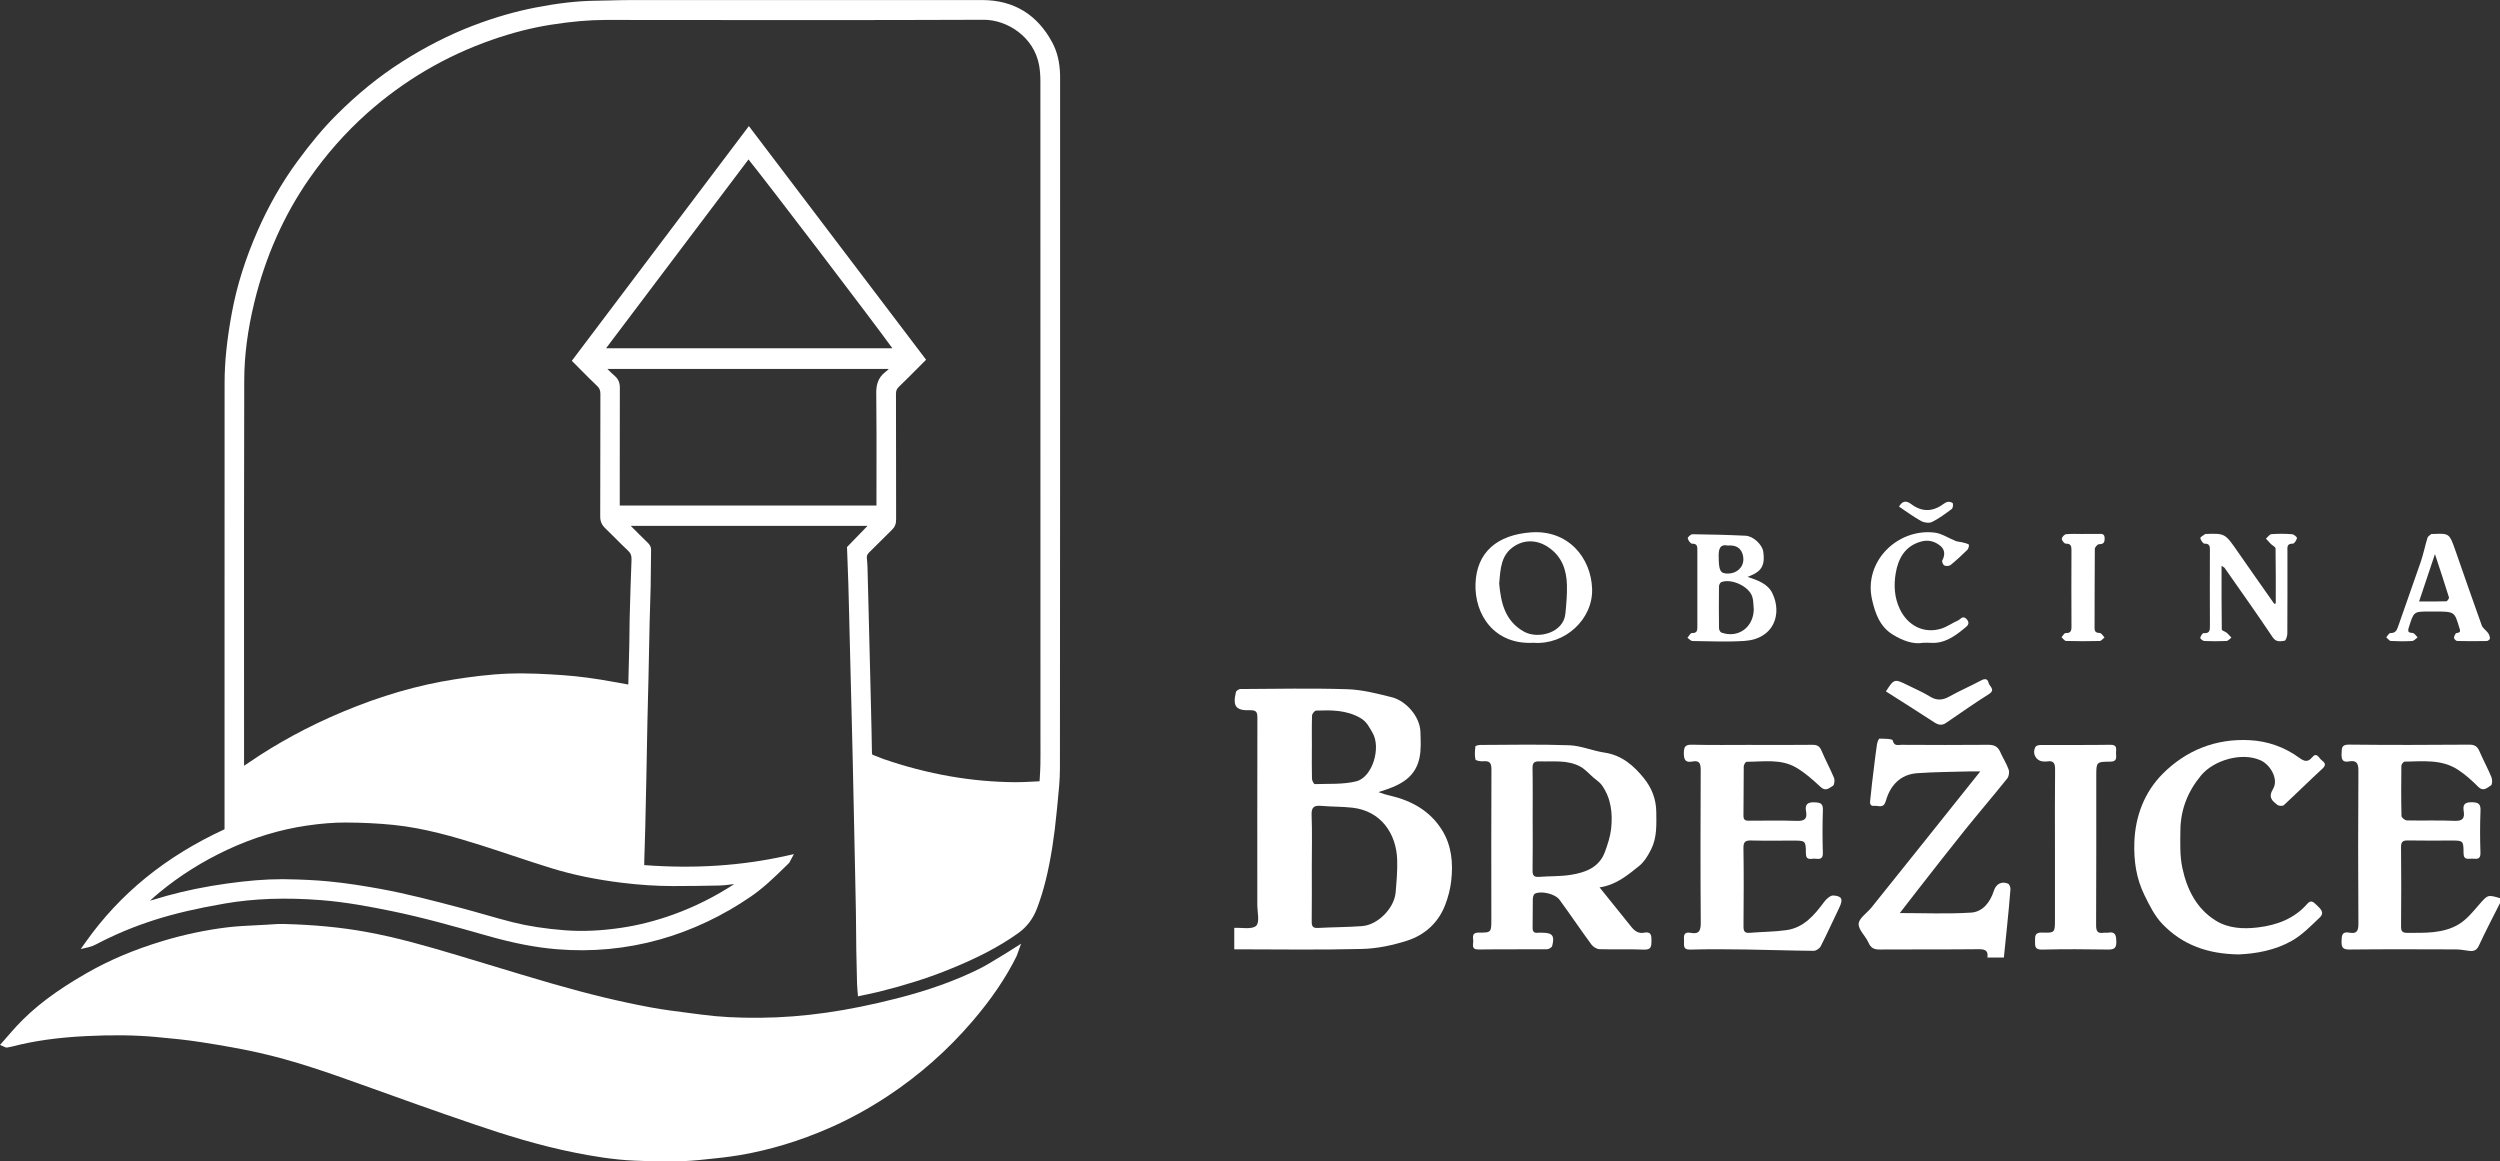 <?xml version="1.0" encoding="utf-8"?>
<!-- Generator: Adobe Illustrator 24.0.0, SVG Export Plug-In . SVG Version: 6.00 Build 0)  -->
<svg version="1.1" id="Layer_1" xmlns="http://www.w3.org/2000/svg" xmlns:xlink="http://www.w3.org/1999/xlink" x="0px" y="0px"
	 width="139.907px" height="65px" viewBox="0 0 139.907 65" style="enable-background:new 0 0 139.907 65;" xml:space="preserve"
	>
<rect x="0" y="0" width="139.907" height="65" fill="#333333" stroke="none"/>
<style type="text/css">
	.st0{fill:#FFFFFF;}
</style>
<g>
	<path class="st0" d="M59.326,11.459l-0-7.095l0-0.046c0-0.036,0.001-0.072-0-0.109
		c-0.017-0.712-0.159-1.308-0.433-1.822c-0.844-1.581-2.168-2.383-3.936-2.384
		c-7.186-0.005-14.249-0.002-19.599,0c-0.409,0-0.824,0.011-1.226,0.021
		C33.861,0.03,33.581,0.037,33.306,0.041c-1.013,0.014-2.075,0.136-3.344,0.382c-1.127,0.219-2.284,0.553-3.439,0.992
		c-1.364,0.519-2.729,1.212-4.056,2.061c-1.273,0.814-2.466,1.784-3.648,2.966
		c-0.716,0.716-1.411,1.543-2.187,2.602c-0.846,1.155-1.583,2.439-2.191,3.818
		c-0.706,1.601-1.186,3.123-1.467,4.653c-0.276,1.496-0.404,2.74-0.405,3.916
		c-0.004,6.195-0.003,12.494-0.003,18.586l0,6.391c-3.3,1.524-5.846,3.594-7.779,6.323l-0.269,0.38
		l0.453-0.106c0.134-0.031,0.264-0.081,0.398-0.152c1.03-0.544,2.132-1.004,3.276-1.369
		c1.131-0.36,2.379-0.652,3.929-0.919c1.646-0.283,3.412-0.346,5.398-0.191c1.357,0.106,2.695,0.356,3.938,0.611
		c1.789,0.367,3.576,0.875,5.305,1.366l0.082,0.023c1.438,0.409,2.66,0.646,3.845,0.746
		c1.968,0.166,3.918-0.018,5.796-0.547c1.789-0.504,3.505-1.315,5.099-2.411c0.701-0.482,1.309-1.074,1.896-1.647
		c0.069-0.067,0.138-0.134,0.207-0.201c0.038-0.037,0.058-0.078,0.077-0.118c0.008-0.016,0.017-0.035,0.029-0.058
		L44.43,47.798l-0.378,0.085c-2.542,0.569-5.16,0.743-7.998,0.531c-0.001-0.084-0.001-0.163,0.001-0.241
		c0.007-0.248,0.015-0.496,0.023-0.743c0.012-0.368,0.024-0.749,0.033-1.124c0.025-0.991,0.045-1.986,0.06-2.743
		c0.01-0.489,0.019-0.977,0.028-1.466c0.011-0.597,0.022-1.193,0.034-1.789c0.009-0.424,0.02-0.855,0.031-1.272
		c0.01-0.379,0.02-0.759,0.028-1.138c0.01-0.459,0.019-0.918,0.028-1.377c0.011-0.546,0.022-1.111,0.034-1.667
		c0.007-0.307,0.017-0.619,0.027-0.921c0.011-0.359,0.023-0.731,0.031-1.097c0.007-0.36,0.01-0.725,0.013-1.078
		c0.003-0.32,0.005-0.65,0.011-0.975c0.004-0.199-0.088-0.315-0.187-0.41c-0.32-0.308-0.639-0.63-0.949-0.943
		h13.249l-1.149,1.186l0.003,0.075c0.007,0.203,0.015,0.406,0.023,0.611c0.018,0.456,0.036,0.927,0.05,1.392
		c0.017,0.58,0.032,1.169,0.045,1.74c0.005,0.223,0.011,0.446,0.016,0.669l0.028,1.143
		c0.011,0.443,0.022,0.885,0.033,1.328c0.01,0.397,0.02,0.794,0.03,1.19c0.01,0.397,0.02,0.793,0.03,1.19
		l0.01,0.408c0.017,0.687,0.034,1.375,0.05,2.062c0.021,0.924,0.041,1.848,0.06,2.772
		c0.013,0.625,0.026,1.251,0.039,1.876l0.022,1.047c0.006,0.298,0.013,0.597,0.019,0.895
		c0.014,0.655,0.029,1.332,0.04,1.998c0.006,0.374,0.009,0.754,0.012,1.122c0.002,0.334,0.005,0.68,0.01,1.02
		c0.01,0.652,0.026,1.296,0.042,1.9c0.003,0.112,0.013,0.221,0.022,0.336c0.005,0.053,0.009,0.108,0.014,0.166
		l0.015,0.202l0.198-0.043c0.104-0.022,0.206-0.044,0.306-0.064c0.217-0.045,0.422-0.088,0.629-0.139
		c1.442-0.357,2.699-0.752,3.841-1.208c1.678-0.669,2.906-1.309,3.983-2.074c0.492-0.349,0.84-0.807,1.065-1.399
		c0.371-0.976,0.635-2.039,0.858-3.447c0.096-0.61,0.176-1.258,0.251-2.039c0.014-0.142,0.028-0.284,0.042-0.426
		c0.064-0.631,0.13-1.283,0.13-1.929C59.327,32.479,59.326,21.793,59.326,11.459z M49.038,22.023
		c0.018,1.494,0.015,3.014,0.013,4.483c-0.001,0.538-0.002,1.077-0.002,1.615v0.169H34.683v-0.156
		c0-0.475-0-0.95-0-1.425c-0.001-1.641-0.001-3.338,0.005-5.006c0.001-0.286-0.085-0.49-0.279-0.659
		c-0.144-0.126-0.284-0.263-0.42-0.398h15.752c-0.061,0.062-0.123,0.118-0.188,0.167
		C49.09,21.164,49.033,21.622,49.038,22.023z M49.941,19.49H33.916l7.971-10.566
		C42.87,10.129,48.791,17.9,49.941,19.49z M48.796,42.115c-0.01-0.777-0.03-1.566-0.048-2.329l-0.013-0.539
		c-0.013-0.568-0.028-1.137-0.042-1.705l-0.093-3.752c-0.017-0.675-0.033-1.349-0.052-2.024
		c-0.005-0.175-0.017-0.352-0.036-0.526c-0.015-0.132,0.023-0.225,0.134-0.331c0.224-0.215,0.446-0.438,0.661-0.654
		c0.197-0.198,0.401-0.404,0.605-0.6c0.165-0.159,0.238-0.337,0.237-0.579c-0.002-1.035-0.003-2.088-0.003-3.106
		c-0.001-1.288-0.001-2.62-0.005-3.93c-0.001-0.173,0.045-0.281,0.168-0.399c0.34-0.326,0.665-0.653,1.009-0.999
		c0.132-0.133,0.265-0.266,0.4-0.401l0.109-0.109l-9.918-13.076L32.001,20.191l0.108,0.108
		c0.129,0.129,0.256,0.258,0.382,0.385c0.315,0.318,0.612,0.619,0.925,0.915c0.135,0.128,0.185,0.25,0.184,0.451
		c-0.004,1.165-0.005,2.349-0.005,3.494c-0.001,1.101-0.001,2.24-0.005,3.36
		c-0.001,0.269,0.085,0.471,0.277,0.654c0.193,0.184,0.384,0.377,0.57,0.563c0.227,0.228,0.461,0.464,0.702,0.688
		c0.158,0.147,0.213,0.289,0.203,0.524c-0.044,1.04-0.072,2.098-0.1,3.121l-0.005,0.198
		c-0.007,0.259-0.009,0.522-0.011,0.777c-0.002,0.211-0.003,0.429-0.008,0.643
		c-0.013,0.625-0.03,1.261-0.047,1.876l-0.01,0.36c-0.045-0.008-0.09-0.016-0.134-0.024
		c-0.236-0.042-0.458-0.081-0.685-0.123c-1.01-0.188-1.924-0.31-2.795-0.373
		c-0.924-0.066-2.014-0.129-3.093-0.09c-1.104,0.04-2.191,0.193-3.015,0.321
		c-2.063,0.322-4.117,0.918-6.278,1.824c-1.893,0.794-3.66,1.75-5.25,2.844
		c-0.081,0.056-0.164,0.111-0.252,0.168c0-1.727-0-3.455-0.001-5.182
		c-0.001-5.369-0.003-10.921,0.011-16.382c0.003-1.388,0.188-2.818,0.565-4.372c0.616-2.539,1.646-4.862,3.064-6.904
		c0.945-1.361,2.035-2.596,3.24-3.671c2.046-1.825,4.399-3.209,6.992-4.114c1.144-0.399,2.221-0.675,3.293-0.844
		c1.17-0.184,2.148-0.27,3.077-0.27c0.005,0,0.01,0,0.014,0l2.562,0.003c6.088,0.006,12.384,0.013,18.576-0.012
		c0.004,0,0.007,0,0.011,0c1.301,0,2.81,0.954,3.091,2.557c0.046,0.265,0.07,0.557,0.07,0.869
		c0.003,10.812,0.003,21.805,0.003,32.436l0,4.163c0,0.165,0.001,0.33,0.001,0.494
		c0.001,0.382,0.003,0.776-0.004,1.163c-0.004,0.235-0.018,0.472-0.034,0.724c-0.004,0.069-0.008,0.139-0.013,0.21
		c-0.115,0.005-0.227,0.011-0.338,0.017c-0.346,0.018-0.671,0.036-1,0.034
		c-2.45-0.012-4.936-0.448-7.39-1.295c-0.093-0.032-0.184-0.069-0.281-0.109
		c-0.091-0.037-0.185-0.075-0.281-0.109C48.821,42.24,48.797,42.226,48.796,42.115z M19.349,46.031
		c0.94,0.004,1.81,0.047,2.661,0.132c1.733,0.174,3.431,0.676,4.886,1.134c0.604,0.19,1.216,0.394,1.808,0.591
		c0.712,0.237,1.447,0.482,2.178,0.706c1.193,0.365,2.465,0.628,3.889,0.804c1.026,0.127,1.97,0.188,2.883,0.188
		c0.008,0,0.016,0,0.025,0c0.881-0.001,1.755-0.011,2.595-0.03c0.19-0.004,0.377-0.028,0.559-0.051
		c0.085-0.011,0.173-0.022,0.26-0.031c-1.077,0.703-2.221,1.276-3.405,1.703c-0.983,0.355-1.972,0.607-2.939,0.748
		c-1.142,0.167-2.171,0.211-3.146,0.135c-1.095-0.085-2.048-0.233-2.914-0.45
		c-0.522-0.131-1.05-0.282-1.561-0.428c-0.41-0.117-0.834-0.238-1.254-0.349l-0.147-0.039
		c-1.454-0.384-2.958-0.78-4.468-1.054c-0.786-0.142-1.827-0.319-2.905-0.419
		c-0.71-0.066-1.461-0.104-2.361-0.117c-0.077-0.001-0.154-0.002-0.231-0.002c-0.902,0-1.885,0.079-3.068,0.244
		c-1.204,0.169-2.302,0.393-3.355,0.684c-0.28,0.078-0.563,0.162-0.836,0.244
		c-0.038,0.011-0.075,0.023-0.113,0.034c0.172-0.156,0.347-0.312,0.525-0.459c1.149-0.95,2.44-1.76,3.835-2.409
		c1.436-0.668,2.919-1.117,4.407-1.336C17.97,46.085,18.687,46.029,19.349,46.031z"/>
	<path class="st0" d="M56.551,53.188c-0.09,0.058-0.168,0.108-0.244,0.153c-0.155,0.091-0.31,0.187-0.461,0.279
		c-0.344,0.211-0.7,0.429-1.063,0.609c-1.323,0.655-2.821,1.192-4.58,1.641c-1.419,0.362-2.714,0.624-3.96,0.802
		c-1.257,0.179-2.499,0.275-3.692,0.285c-1.272,0.011-2.324-0.046-3.309-0.179
		c-0.251-0.034-0.502-0.066-0.753-0.098c-0.671-0.085-1.364-0.174-2.037-0.297
		c-1.689-0.31-3.502-0.746-5.542-1.334c-1.106-0.319-2.227-0.659-3.311-0.988c-0.635-0.193-1.291-0.392-1.938-0.585
		c-1.809-0.54-3.447-1.012-5.178-1.326c-1.404-0.255-2.919-0.4-4.633-0.443c-0.23-0.006-0.46,0.01-0.683,0.026
		c-0.068,0.005-0.136,0.009-0.203,0.014c-0.22,0.013-0.444,0.024-0.661,0.035
		c-0.526,0.025-1.069,0.052-1.602,0.117c-1.2,0.148-2.407,0.403-3.587,0.759
		c-1.589,0.479-2.978,1.065-4.247,1.791c-1.737,0.994-2.955,1.915-3.948,2.987
		c-0.177,0.191-0.351,0.392-0.519,0.586C0.321,58.112,0.241,58.204,0.16,58.296L0,58.478l0.223,0.096
		c0.016,0.007,0.027,0.013,0.037,0.018c0.03,0.015,0.081,0.041,0.147,0.03c0.076-0.013,0.165-0.028,0.251-0.05
		c1.228-0.321,2.548-0.508,4.156-0.589c1.456-0.073,2.73-0.058,3.893,0.047c0.954,0.086,1.753,0.168,2.556,0.293
		c1.309,0.204,2.3,0.385,3.213,0.589c1.956,0.437,3.867,1.103,5.815,1.805c2.006,0.723,4.16,1.493,6.31,2.225
		c1.52,0.517,3.535,1.165,5.645,1.579c0.891,0.175,2.069,0.382,3.272,0.432C36.128,64.978,36.732,65,37.333,65
		c0.601,0,1.198-0.021,1.795-0.082l0.279-0.028c0.667-0.067,1.357-0.136,2.03-0.252
		c1.658-0.285,3.326-0.791,4.956-1.504c1.116-0.487,2.218-1.089,3.277-1.788c1.766-1.165,3.363-2.574,4.746-4.188
		c1.063-1.24,1.872-2.432,2.473-3.644c0.02-0.04,0.033-0.079,0.049-0.128c0.008-0.025,0.018-0.054,0.031-0.09
		l0.174-0.484l-0.435,0.275C56.651,53.124,56.599,53.157,56.551,53.188z"/>
</g>
<g>
	<g>
		<g>
			<g>
				<path class="st0" d="M77.843,44.539c-0.117-0.028-0.234-0.056-0.349-0.09c-0.112-0.033-0.221-0.075-0.354-0.122
					c1.065-0.323,2.039-0.711,2.295-1.9c0.102-0.474,0.071-0.983,0.056-1.474
					c-0.028-0.86-0.813-1.735-1.599-1.933c-0.816-0.205-1.652-0.422-2.485-0.449
					c-1.996-0.064-3.995-0.021-5.992-0.011c-0.086,0.001-0.23,0.095-0.248,0.17
					c-0.191,0.79-0.009,1.044,0.788,1.016c0.38-0.013,0.413,0.137,0.412,0.451
					c-0.009,3.473-0.004,6.946-0.005,10.418c-0,0.414,0.146,1-0.064,1.195
					c-0.239,0.221-0.802,0.093-1.225,0.116c0,0.4,0,0.799,0,1.199c2.382,0.001,4.765,0.041,7.145-0.019
					c0.847-0.021,1.715-0.203,2.525-0.463c0.989-0.317,1.746-0.998,2.131-1.994
					c0.167-0.431,0.288-0.894,0.34-1.353c0.113-0.995,0.028-1.978-0.519-2.852
					C80.033,45.391,79.029,44.822,77.843,44.539z M73.426,40.041c0.004-0.098,0.147-0.272,0.23-0.275
					c0.849-0.027,1.683-0.04,2.475,0.415c0.361,0.207,0.489,0.509,0.669,0.807c0.51,0.844,0.009,2.515-0.908,2.739
					c-0.74,0.181-1.538,0.127-2.312,0.154c-0.052,0.002-0.155-0.193-0.158-0.298
					c-0.016-0.582-0.007-1.165-0.007-1.748c0.001,0,0.001,0,0.002,0C73.416,41.237,73.405,40.639,73.426,40.041z
					 M78.103,49.946c-0.075,0.877-0.992,1.814-1.871,1.881c-0.823,0.063-1.65,0.057-2.474,0.104
					c-0.304,0.017-0.354-0.11-0.351-0.374c0.012-1.014,0.005-2.028,0.005-3.042
					c0-0.968,0.026-1.937-0.011-2.903c-0.017-0.444,0.14-0.549,0.541-0.513
					c0.576,0.051,1.159,0.037,1.734,0.101c1.627,0.181,2.469,1.472,2.514,2.919
					C78.21,48.726,78.155,49.338,78.103,49.946z"/>
			</g>
			<g>
				<path class="st0" d="M138.699,50.67c-0.332,0.383-0.672,0.798-1.096,1.053c-0.878,0.529-1.89,0.479-2.88,0.483
					c-0.294,0.001-0.355-0.098-0.353-0.37c0.012-1.475,0.015-2.95-0.001-4.425
					c-0.003-0.315,0.11-0.383,0.397-0.377c0.799,0.016,1.598,0.006,2.397,0.005
					c0.679-0.001,0.704-0.002,0.704,0.696c0,0.43,0.28,0.307,0.499,0.318
					c0.225,0.011,0.459,0.065,0.447-0.32c-0.025-0.783-0.029-1.568,0.003-2.35
					c0.016-0.389-0.102-0.48-0.483-0.487c-0.409-0.007-0.516,0.138-0.457,0.502
					c0.063,0.396-0.062,0.559-0.508,0.539c-0.889-0.04-1.782-0.004-2.672-0.024
					c-0.107-0.002-0.299-0.156-0.302-0.244c-0.022-0.937-0.019-1.874-0.007-2.811
					c0.001-0.082,0.117-0.233,0.182-0.234c1.014-0.015,2.057-0.144,2.969,0.442
					c0.417,0.268,0.795,0.611,1.147,0.963c0.3,0.3,0.513,0.043,0.718-0.077
					c0.076-0.045,0.082-0.323,0.026-0.456c-0.203-0.489-0.457-0.957-0.668-1.444
					c-0.115-0.266-0.256-0.381-0.573-0.379c-2.243,0.018-4.486,0.023-6.729-0.002
					c-0.436-0.005-0.404,0.205-0.417,0.499c-0.014,0.318,0.042,0.511,0.416,0.441
					c0.427-0.08,0.528,0.113,0.525,0.524c-0.018,2.857-0.02,5.715,0,8.572
					c0.003,0.418-0.117,0.56-0.51,0.487c-0.407-0.076-0.426,0.155-0.433,0.473
					c-0.007,0.337,0.053,0.476,0.442,0.471c1.982-0.022,3.964-0.013,5.945-0.007
					c0.241,0.001,0.482,0.044,0.722,0.078c0.26,0.036,0.442,0.002,0.575-0.286c0.372-0.805,0.785-1.59,1.183-2.383
					c0-0.092,0-0.184,0-0.277C139.203,50.056,139.22,50.071,138.699,50.67z"/>
			</g>
			<g>
				<path class="st0" d="M112.375,49.452c-0.348-0.151-0.667,0.009-0.786,0.381c-0.209,0.651-0.616,1.198-1.29,1.24
					c-1.322,0.082-2.652,0.024-3.98,0.024c0.328-0.424,0.682-0.886,1.041-1.344
					c0.859-1.096,1.712-2.198,2.585-3.283c0.786-0.977,1.604-1.928,2.387-2.907
					c0.094-0.117,0.128-0.358,0.076-0.501c-0.121-0.339-0.323-0.648-0.469-0.98
					c-0.136-0.308-0.344-0.405-0.683-0.401c-1.614,0.017-3.228,0.008-4.842,0.001
					c-0.188-0.001-0.412,0.097-0.494-0.249c-0.021-0.09-0.48-0.095-0.738-0.096c-0.048-0-0.123,0.2-0.141,0.315
					c-0.067,0.434-0.117,0.872-0.17,1.308c-0.069,0.573-0.146,1.146-0.197,1.721
					c-0.015,0.171-0.098,0.457,0.239,0.419c0.223-0.025,0.497,0.168,0.627-0.289
					c0.242-0.851,0.806-1.475,1.757-1.542c0.975-0.069,1.954-0.071,2.931-0.1
					c0.172-0.005,0.344-0.001,0.596-0.001c-1.105,1.385-2.135,2.676-3.167,3.966
					c-0.973,1.218-1.946,2.436-2.923,3.651c-0.248,0.309-0.696,0.592-0.718,0.91
					c-0.023,0.335,0.386,0.684,0.547,1.053c0.133,0.305,0.313,0.391,0.631,0.389c1.844-0.014,3.689,0.003,5.533-0.017
					c0.37-0.004,0.551,0.076,0.493,0.468c0.307,0,0.615,0,0.922,0c0.06-0.588,0.122-1.177,0.18-1.765
					c0.067-0.681,0.138-1.363,0.188-2.046C112.521,49.668,112.456,49.487,112.375,49.452z"/>
			</g>
			<g>
				<path class="st0" d="M92.403,47.53c0.332-0.658,0.294-1.383,0.287-2.098c-0.007-0.71-0.26-1.345-0.689-1.877
					c-0.569-0.706-1.237-1.292-2.203-1.436c-0.666-0.099-1.315-0.387-1.977-0.412
					c-1.657-0.061-3.318-0.022-4.978-0.018c-0.097,0-0.272,0.044-0.276,0.082
					c-0.027,0.242-0.049,0.496,0.003,0.729c0.015,0.066,0.284,0.116,0.431,0.103
					c0.355-0.032,0.466,0.083,0.464,0.454c-0.015,2.797-0.006,5.594-0.005,8.391
					c0,0.724-0,0.751-0.697,0.742c-0.389-0.005-0.335,0.223-0.318,0.444
					c0.016,0.208-0.14,0.508,0.305,0.502c1.275-0.019,2.551-0.002,3.826-0.014c0.1-0.001,0.266-0.099,0.288-0.182
					c0.151-0.574,0.016-0.741-0.555-0.742c-0.077-0-0.155-0.009-0.23,0.001
					c-0.248,0.033-0.317-0.08-0.31-0.316c0.014-0.522-0.001-1.045,0.011-1.567
					c0.002-0.104,0.042-0.262,0.115-0.301c0.335-0.177,1.131,0.001,1.376,0.334
					c0.607,0.825,1.177,1.676,1.783,2.501c0.097,0.133,0.296,0.263,0.452,0.268c0.829,0.027,1.66-0.01,2.489,0.025
					c0.416,0.018,0.424-0.184,0.427-0.495c0.003-0.304-0.023-0.53-0.408-0.453
					c-0.314,0.063-0.526-0.086-0.709-0.312c-0.59-0.733-1.179-1.465-1.789-2.223
					c0.909-0.128,1.566-0.676,2.217-1.2C92.019,48.229,92.231,47.87,92.403,47.53z M90.163,46.381
					c-0.048,0.437-0.193,0.87-0.344,1.287c-0.321,0.883-1.095,1.16-1.915,1.291
					c-0.583,0.093-1.185,0.068-1.777,0.113c-0.287,0.022-0.365-0.085-0.36-0.365
					c0.016-0.952,0.006-1.904,0.005-2.856c-0.001-0.952,0.011-1.904-0.007-2.856
					c-0.006-0.304,0.09-0.396,0.388-0.386c0.772,0.026,1.568-0.097,2.283,0.291
					c0.279,0.151,0.499,0.411,0.745,0.623c0.159,0.138,0.348,0.256,0.467,0.423
					C90.165,44.679,90.256,45.523,90.163,46.381z"/>
			</g>
			<g>
				<path class="st0" d="M102.6,50.114c-0.165-0.01-0.389,0.19-0.509,0.351c-0.553,0.743-1.138,1.449-2.119,1.588
					c-0.676,0.096-1.365,0.091-2.047,0.15c-0.298,0.026-0.356-0.097-0.354-0.368
					c0.012-1.46,0.02-2.92-0.003-4.38c-0.006-0.372,0.133-0.427,0.451-0.419c0.768,0.019,1.537,0.007,2.305,0.006
					c0.714-0.001,0.738-0.002,0.738,0.706c0.001,0.442,0.297,0.291,0.506,0.307
					c0.224,0.018,0.457,0.06,0.444-0.322c-0.025-0.798-0.025-1.599,0.002-2.397
					c0.012-0.36-0.123-0.419-0.449-0.435c-0.416-0.02-0.568,0.115-0.492,0.517
					c0.082,0.436-0.122,0.535-0.527,0.521c-0.875-0.029-1.752-0.012-2.628-0.01
					c-0.199,0.001-0.353,0.001-0.349-0.28c0.015-0.922,0.003-1.844,0.016-2.766
					c0.001-0.088,0.106-0.251,0.163-0.251c0.94-0.002,1.918-0.179,2.778,0.328
					c0.497,0.293,0.94,0.69,1.365,1.086c0.29,0.27,0.49,0.041,0.684-0.07c0.083-0.047,0.113-0.319,0.061-0.445
					c-0.213-0.515-0.484-1.006-0.699-1.52c-0.105-0.252-0.244-0.332-0.511-0.329
					c-1.137,0.014-2.275,0.006-3.412,0.006c0-0.001,0-0.001,0-0.002c-1.107,0-2.214,0.017-3.32-0.01
					c-0.371-0.009-0.459,0.103-0.461,0.46c-0.002,0.369,0.077,0.559,0.477,0.481
					c0.41-0.08,0.467,0.124,0.466,0.485c-0.013,2.843-0.018,5.687,0.004,8.53
					c0.004,0.453-0.093,0.664-0.569,0.572c-0.38-0.074-0.389,0.162-0.369,0.433
					c0.018,0.242-0.093,0.518,0.357,0.505c1.044-0.03,2.09-0.02,3.135-0.005c1.255,0.018,2.51,0.065,3.765,0.074
					c0.134,0.001,0.33-0.131,0.393-0.255c0.364-0.714,0.695-1.445,1.042-2.167
					C103.154,50.331,103.087,50.144,102.6,50.114z"/>
			</g>
			<g>
				<path class="st0" d="M129.919,42.537c-0.149-0.114-0.265-0.475-0.532-0.148c-0.233,0.284-0.446,0.215-0.7,0.028
					c-0.835-0.612-1.787-0.945-2.808-0.996c-1.881-0.094-3.532,0.566-4.842,1.876
					c-1.031,1.031-1.544,2.385-1.593,3.852c-0.033,1.012,0.1,2.003,0.57,2.954
					c0.289,0.585,0.569,1.162,1.017,1.624c1.121,1.157,2.525,1.664,4.261,1.684
					c0.94-0.039,2.006-0.222,2.947-0.75c0.59-0.331,1.087-0.843,1.583-1.318
					c0.305-0.291,0.007-0.508-0.2-0.716c-0.16-0.162-0.307-0.269-0.495-0.053
					c-0.727,0.836-1.694,1.195-2.75,1.325c-0.822,0.101-1.664,0.065-2.385-0.384
					c-1.076-0.671-1.606-1.754-1.861-2.941c-0.146-0.683-0.118-1.411-0.11-2.118
					c0.013-1.155,0.415-2.167,1.161-3.065c0.7-0.843,2.266-1.316,3.321-0.844
					c0.573,0.256,1.02,1.076,0.709,1.592c-0.293,0.486-0.057,0.678,0.243,0.907c0.08,0.061,0.29,0.072,0.354,0.013
					c0.731-0.675,1.436-1.377,2.169-2.05C130.22,42.786,130.076,42.656,129.919,42.537z"/>
			</g>
			<g>
				<path class="st0" d="M117.966,52.196c-0.074,0.014-0.155-0.01-0.23,0.003c-0.346,0.058-0.434-0.082-0.432-0.427
					c0.015-2.782,0.008-5.565,0.009-8.347c0-0.775,0.001-0.799,0.779-0.8
					c0.42-0.001,0.326-0.263,0.327-0.49c0.001-0.215,0.084-0.461-0.311-0.455
					c-1.306,0.02-2.613,0.006-3.92,0.013c-0.093,0.001-0.233,0.032-0.271,0.096
					c-0.221,0.373,0.038,0.825,0.458,0.825c0.061,0,0.124,0.009,0.184-0.002c0.378-0.065,0.453,0.115,0.449,0.461
					c-0.017,1.445-0.007,2.89-0.007,4.335c0,1.353,0,2.705,0,4.058c0,0.722-0.001,0.749-0.717,0.723
					c-0.405-0.015-0.4,0.191-0.398,0.476c0.002,0.277-0.022,0.487,0.391,0.477
					c1.229-0.03,2.459-0.024,3.689-0.003c0.353,0.006,0.478-0.079,0.469-0.451
					C118.427,52.338,118.382,52.118,117.966,52.196z"/>
			</g>
			<g>
				<path class="st0" d="M94.68,35.427c-0.079-0.003-0.164,0.172-0.246,0.265c0.094,0.063,0.187,0.179,0.281,0.181
					c0.967,0.013,1.937,0.057,2.9-0.004c1.669-0.107,2.122-1.516,1.579-2.655c-0.26-0.545-0.798-0.73-1.396-0.93
					c0.115-0.047,0.164-0.067,0.212-0.087c0.592-0.249,0.774-0.613,0.666-1.331
					c-0.058-0.385-0.551-0.864-0.986-0.885c-0.991-0.049-1.984-0.072-2.976-0.084
					c-0.093-0.001-0.275,0.169-0.263,0.228c0.024,0.117,0.156,0.303,0.241,0.301
					c0.315-0.005,0.296,0.181,0.296,0.39c-0.002,1.412-0.004,2.824,0.001,4.237
					C94.99,35.274,94.981,35.438,94.68,35.427z M98.06,33.387c0.074,0.225,0.06,0.479,0.086,0.721
					c-0.019,1.003-0.877,1.627-1.811,1.292c-0.067-0.024-0.133-0.154-0.134-0.236
					c-0.011-0.783-0.011-1.566-0.002-2.349c0.001-0.082,0.065-0.212,0.131-0.238
					C96.897,32.361,97.871,32.809,98.06,33.387z M96.707,30.531c0.616-0.054,0.841,0.331,0.856,0.734
					c0.019,0.479-0.364,0.83-0.855,0.833c-0.446,0.003-0.521-0.155-0.526-0.984
					C96.18,30.723,96.249,30.438,96.707,30.531z"/>
			</g>
			<g>
				<path class="st0" d="M85.82,35.972c1.759,0.133,3.332-1.321,3.279-3.012c-0.056-1.767-1.359-3.321-3.425-3.167
					c-1.871,0.14-3.044,1.096-3.101,2.886C82.518,34.397,83.624,36.092,85.82,35.972z M84.77,30.55
					c0.601-0.375,1.3-0.326,1.893,0.084c0.752,0.519,1.003,1.259,1.027,2.103
					c0.015,0.534-0.034,1.071-0.086,1.604c-0.107,1.089-1.539,1.44-2.312,1.011
					c-1.092-0.606-1.297-1.661-1.393-2.685C83.97,31.802,83.999,31.031,84.77,30.55z"/>
			</g>
			<g>
				<path class="st0" d="M123.323,35.43c-0.06-0.005-0.168,0.162-0.19,0.264c-0.009,0.044,0.14,0.174,0.221,0.178
					c0.414,0.018,0.83,0.02,1.244-0.001c0.095-0.005,0.185-0.121,0.277-0.185
					c-0.084-0.091-0.161-0.192-0.256-0.271c-0.088-0.074-0.281-0.124-0.282-0.187
					c-0.017-1.171-0.013-2.343-0.013-3.563c0.101,0.068,0.148,0.085,0.172,0.119
					c0.901,1.289,1.813,2.57,2.687,3.877c0.2,0.299,0.438,0.225,0.669,0.197
					c0.068-0.008,0.152-0.254,0.153-0.392c0.01-1.537,0.006-3.074,0.006-4.611c0-0.212-0.05-0.439,0.303-0.431
					c0.08,0.002,0.209-0.193,0.23-0.312c0.01-0.058-0.173-0.209-0.276-0.216c-0.382-0.028-0.769-0.032-1.151-0.003
					c-0.109,0.009-0.207,0.163-0.31,0.251c0.092,0.1,0.182,0.203,0.278,0.299
					c0.087,0.087,0.259,0.164,0.261,0.248c0.018,1.026,0.012,2.051,0.012,3.077
					c-0.029,0.007-0.058,0.015-0.086,0.023c-0.675-0.963-1.355-1.922-2.024-2.889
					c-0.728-1.052-0.724-1.055-1.793-1.02c-0.015,0.001-0.035-0.005-0.045,0.003
					c-0.099,0.076-0.285,0.172-0.274,0.23c0.022,0.119,0.151,0.311,0.234,0.31
					c0.306-0.004,0.303,0.166,0.302,0.383c-0.004,1.399-0.005,2.797,0.001,4.196
					C123.675,35.254,123.677,35.462,123.323,35.43z"/>
			</g>
			<g>
				<path class="st0" d="M133.797,35.87c0.398,0.023,0.798,0.025,1.195,0.002c0.105-0.006,0.203-0.133,0.304-0.204
					c-0.091-0.085-0.176-0.234-0.274-0.242c-0.254-0.022-0.295-0.069-0.211-0.334
					c0.273-0.864,0.256-0.87,1.151-0.87c0.077,0,0.153,0,0.23,0c1.172-0.001,1.165,0.002,1.424,0.861
					c0.056,0.185,0.14,0.311-0.145,0.347c-0.06,0.008-0.135,0.172-0.138,0.266
					c-0.002,0.06,0.116,0.175,0.182,0.176c0.552,0.014,1.105,0.012,1.657,0.001
					c0.062-0.001,0.173-0.093,0.172-0.141c-0.002-0.103-0.042-0.22-0.103-0.305
					c-0.108-0.153-0.297-0.267-0.357-0.431c-0.501-1.387-0.98-2.783-1.468-4.175
					c-0.343-0.979-0.345-0.978-1.264-0.937c-0.031,0.001-0.072-0.012-0.09,0.003
					c-0.077,0.065-0.188,0.125-0.214,0.21c-0.136,0.446-0.227,0.906-0.377,1.346
					c-0.418,1.225-0.863,2.44-1.283,3.664c-0.076,0.221-0.173,0.323-0.417,0.321
					c-0.076-0.001-0.153,0.153-0.23,0.237C133.626,35.736,133.708,35.865,133.797,35.87z M136.267,31.008
					c0.289,0.882,0.546,1.651,0.784,2.425c0.017,0.055-0.094,0.215-0.149,0.217
					c-0.489,0.017-0.978,0.01-1.523,0.01C135.672,32.786,135.951,31.953,136.267,31.008z"/>
			</g>
			<g>
				<path class="st0" d="M105.93,35.517c0.547,0.334,1.141,0.557,1.691,0.455c0.207,0,0.299-0.006,0.391,0.001
					c0.793,0.064,1.383-0.364,1.944-0.83c0.097-0.081,0.333-0.233,0.113-0.482
					c-0.225-0.256-0.343-0.003-0.489,0.06c-0.326,0.142-0.624,0.364-0.96,0.465
					c-0.968,0.289-1.859-0.179-2.298-1.096c-0.314-0.655-0.345-1.346-0.233-2.009
					c0.139-0.819,0.517-1.537,1.442-1.78c0.41-0.108,0.763,0.007,1.057,0.247
					c0.254,0.207,0.274,0.508,0.107,0.818c-0.033,0.06,0.046,0.247,0.117,0.28
					c0.095,0.044,0.269,0.038,0.346-0.024c0.33-0.269,0.644-0.559,0.947-0.858
					c0.065-0.064,0.102-0.275,0.077-0.29c-0.115-0.068-0.257-0.095-0.391-0.128
					c-0.111-0.028-0.232-0.026-0.337-0.067c-0.401-0.157-0.786-0.426-1.198-0.474
					c-2.064-0.24-3.974,1.612-3.49,3.752C104.941,34.33,105.205,35.075,105.93,35.517z"/>
			</g>
			<g>
				<path class="st0" d="M115.597,35.427c-0.072-0.003-0.152,0.152-0.228,0.234c0.085,0.073,0.168,0.206,0.254,0.209
					c0.628,0.018,1.258,0.018,1.886,0.001c0.09-0.003,0.177-0.13,0.265-0.199
					c-0.086-0.086-0.169-0.241-0.259-0.246c-0.21-0.012-0.298-0.061-0.297-0.289
					c0.008-1.473-0.001-2.945,0.014-4.418c0.001-0.094,0.152-0.263,0.235-0.264c0.239-0.003,0.314-0.076,0.315-0.318
					c0.002-0.301-0.185-0.257-0.367-0.257c-0.276,0-0.552,0-0.828,0c0,0.001,0,0.002,0,0.004
					c-0.322,0-0.646-0.02-0.965,0.012c-0.092,0.009-0.234,0.166-0.236,0.259
					c-0.002,0.093,0.143,0.272,0.219,0.27c0.288-0.009,0.321,0.134,0.32,0.367
					c-0.006,1.427-0.007,2.853,0.001,4.28C115.927,35.315,115.874,35.439,115.597,35.427z"/>
			</g>
			<g>
				<path class="st0" d="M108.007,38.981c-0.384-0.237-0.803-0.417-1.209-0.618c-0.789-0.389-0.79-0.388-1.257,0.33
					c0.899,0.573,1.803,1.14,2.695,1.724c0.228,0.149,0.428,0.203,0.663,0.043
					c0.797-0.541,1.583-1.099,2.398-1.611c0.408-0.256,0.031-0.437-0.012-0.638
					c-0.047-0.218-0.189-0.254-0.409-0.136c-0.585,0.314-1.198,0.577-1.777,0.9
					C108.717,39.19,108.389,39.217,108.007,38.981z"/>
			</g>
			<g>
				<path class="st0" d="M108.126,29.209c0.388-0.194,0.743-0.459,1.093-0.719c0.069-0.051,0.092-0.221,0.067-0.318
					c-0.013-0.052-0.178-0.099-0.268-0.089c-0.098,0.01-0.197,0.077-0.281,0.138
					c-0.6,0.434-1.201,0.431-1.785-0.013c-0.314-0.238-0.514-0.136-0.678,0.143
					c0.414,0.275,0.814,0.574,1.247,0.813C107.687,29.254,107.967,29.288,108.126,29.209z"/>
			</g>
		</g>
	</g>
</g>
</svg>
